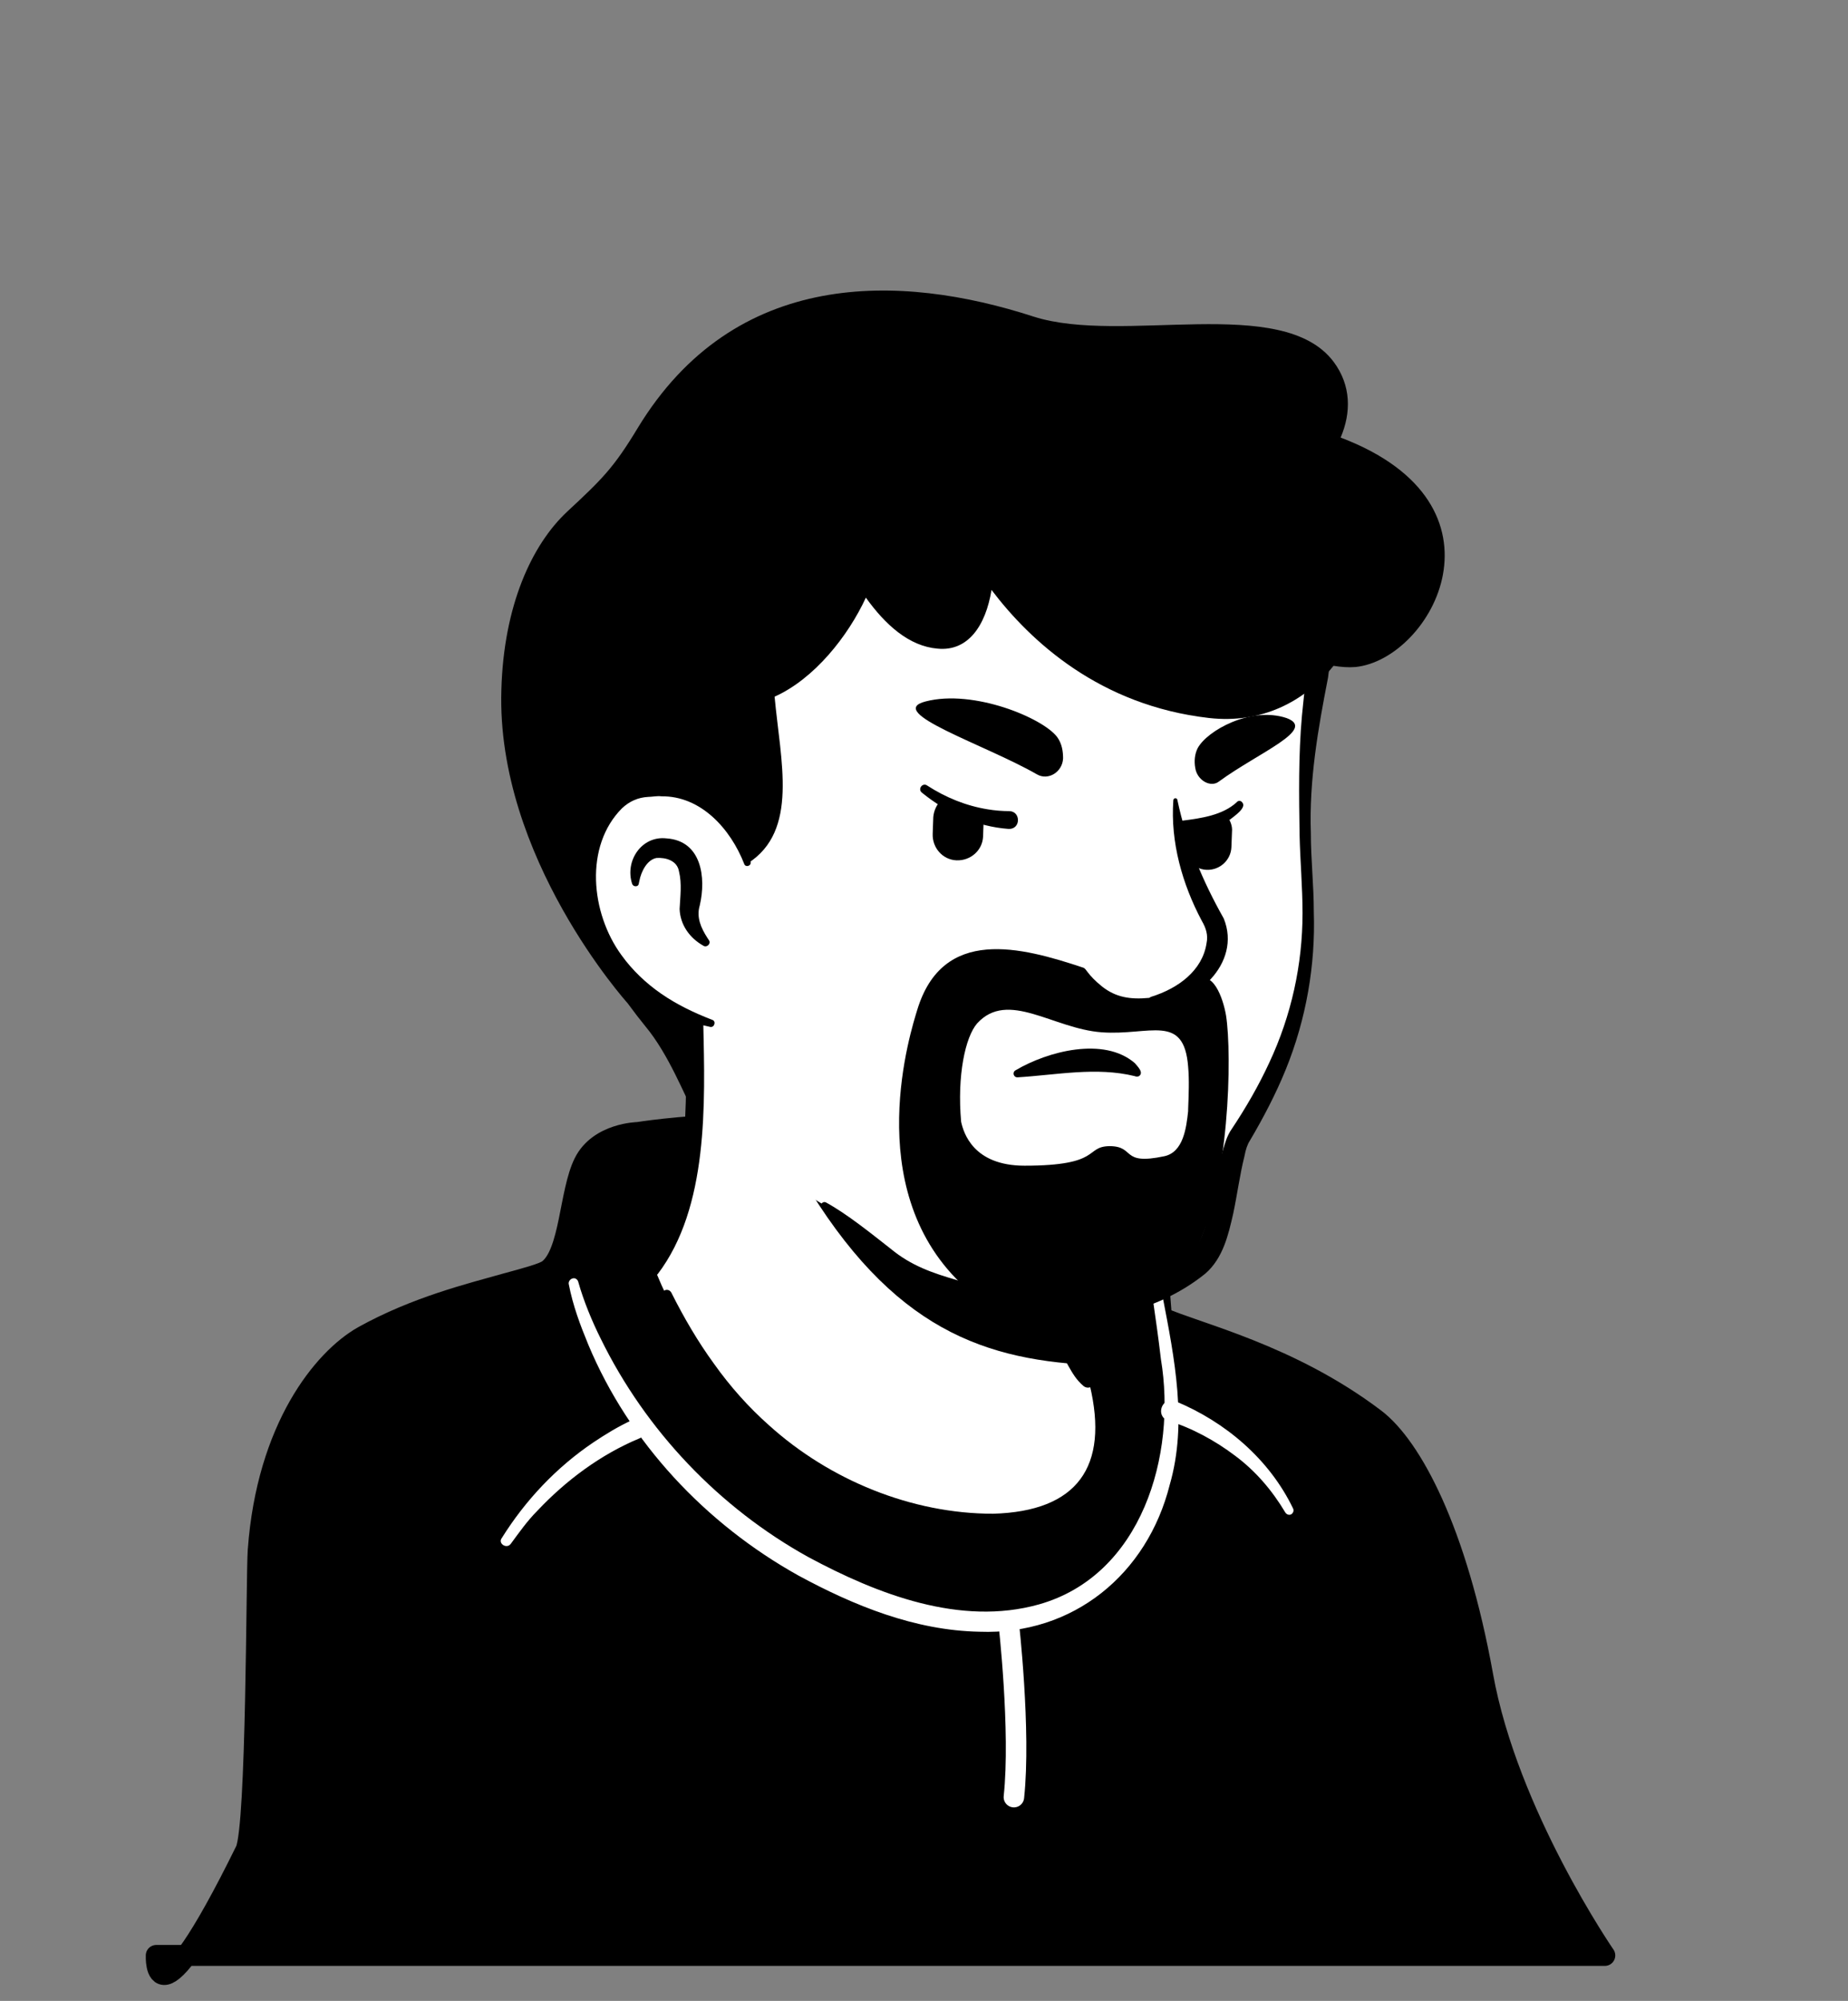 <svg width="85" height="92" viewBox="0 0 85 92" fill="none" xmlns="http://www.w3.org/2000/svg">
<rect x="0" y="0" width="85" height="92" fill="#808080" stroke="none"/>
<g clip-path="url(#clip0_159_3660)">
<path d="M65.063 75.897C64.872 76.033 64.654 76.17 64.463 76.306C64.245 76.442 64.054 76.579 63.836 76.688C63.645 76.797 63.481 76.906 63.291 77.015C63.263 77.042 63.236 77.042 63.209 77.069C62.582 77.451 61.928 77.805 61.273 78.132C61.083 78.242 60.864 78.351 60.674 78.432C60.674 78.432 60.646 78.46 60.619 78.46L59.965 78.787C59.529 79.005 59.065 79.196 58.629 79.387C58.411 79.496 58.166 79.577 57.947 79.659C57.729 79.741 57.484 79.85 57.266 79.932C57.048 80.014 56.803 80.123 56.584 80.204H56.557C56.339 80.286 56.094 80.368 55.876 80.45C55.385 80.613 54.867 80.777 54.376 80.94C54.213 80.995 54.022 81.049 53.858 81.104C53.34 81.268 52.822 81.404 52.304 81.513C52.114 81.567 51.923 81.595 51.705 81.649C51.214 81.758 50.696 81.867 50.205 81.976C50.096 82.004 50.014 82.004 49.905 82.031C49.742 82.058 49.551 82.085 49.387 82.113C49.142 82.14 48.924 82.195 48.679 82.222C48.569 82.249 48.461 82.249 48.351 82.276C48.215 82.303 48.052 82.331 47.888 82.331C47.452 82.385 46.988 82.44 46.552 82.494C46.416 82.522 46.252 82.522 46.116 82.549H46.089C45.898 82.576 45.707 82.576 45.516 82.603C45.325 82.631 45.135 82.631 44.944 82.631C44.835 82.631 44.698 82.658 44.589 82.658C44.371 82.658 44.181 82.685 43.99 82.685C43.717 82.685 43.472 82.712 43.199 82.712H41.836C30.332 82.549 20 77.669 12.612 69.927C12.612 69.927 12.612 69.9 12.585 69.9C11.767 69.163 12.476 65.238 15.774 62.757C19.918 59.622 29.841 57.659 29.841 57.659C29.841 57.659 33.685 57.032 47.943 60.004C56.285 61.748 62.636 64.284 66.18 71.154C66.916 72.571 67.653 74.752 65.063 75.897Z" fill="white"/>
<path d="M48.024 59.704C53.258 60.767 58.847 61.912 63.154 65.374C64.599 66.546 65.553 68.264 66.344 69.927C66.726 70.745 67.107 71.59 67.407 72.489C67.571 73.089 67.816 73.771 67.68 74.48C67.653 74.67 67.489 74.916 67.353 75.052C66.726 75.679 66.044 76.061 65.363 76.551C61.355 79.332 56.748 81.295 51.977 82.331C41.345 84.648 29.841 82.849 20.49 77.26C17.383 75.379 14.52 73.089 12.067 70.39C11.794 70.063 11.794 69.518 11.794 69.163C11.821 68.346 12.039 67.555 12.312 66.819C12.966 65.129 13.811 63.439 15.256 62.266C16.292 61.558 17.41 60.958 18.555 60.467C22.153 58.941 25.943 57.877 29.841 57.441C30.168 57.414 30.223 57.877 29.895 57.932C26.161 58.695 22.453 59.84 18.991 61.394C17.737 62.021 16.401 62.566 15.392 63.548C14.438 64.584 13.757 65.865 13.211 67.173C12.857 67.964 12.612 69.218 12.721 69.845C14.438 71.89 16.456 73.689 18.637 75.243C30.577 83.585 48.706 84.13 61.41 77.178C62.555 76.551 63.672 75.843 64.736 75.106C65.254 74.752 65.799 74.452 66.208 74.043C66.235 74.016 66.208 74.043 66.208 74.07C66.208 74.098 66.18 74.125 66.18 74.125C66.208 73.798 66.099 73.362 65.962 72.926C65.472 71.344 64.681 69.681 63.836 68.237C62.5 66.083 60.237 64.72 57.947 63.629C56.366 62.893 54.703 62.321 53.013 61.776C51.323 61.23 49.605 60.767 47.888 60.358C47.452 60.249 47.588 59.622 48.024 59.704Z" fill="black"/>
</g>
<g clip-path="url(#clip1_159_3660)">
<path d="M50.696 55.178C50.696 55.178 48.106 54.524 42.408 52.697C36.711 50.871 29.35 52.071 29.35 52.071C29.35 52.071 27.551 52.098 26.869 53.461C26.188 54.824 26.242 57.632 25.207 58.395C24.961 58.559 24.28 58.749 23.271 59.022C21.635 59.486 19.155 60.085 16.701 61.448C14.874 62.484 12.285 65.647 11.876 71.29C11.794 72.407 11.821 83.966 11.303 85.084C6.996 93.835 7.187 89.909 7.187 89.909H73.814C73.814 89.909 69.343 83.421 68.198 77.042C66.998 70.39 64.926 66.519 63.236 65.238C59.311 62.266 55.058 61.312 53.422 60.576L53.231 58.123C53.259 58.095 52.195 54.769 50.696 55.178Z" fill="black" stroke="black" stroke-width="0.963" stroke-miterlimit="10" stroke-linecap="round" stroke-linejoin="round"/>
<path d="M53.477 59.622C54.023 62.457 54.622 65.429 53.804 68.264C52.769 72.38 49.361 75.188 45.054 75.025C42.082 74.97 39.274 73.825 36.712 72.435C32.459 70.063 28.942 66.328 27.061 61.83C26.679 60.903 26.352 60.031 26.162 59.05C26.134 58.941 26.216 58.804 26.352 58.777C26.461 58.75 26.57 58.831 26.598 58.941C26.843 59.813 27.225 60.74 27.634 61.558C29.706 65.783 33.086 69.327 37.175 71.59C40.365 73.307 44.181 74.779 47.78 73.771C52.523 72.435 54.132 66.901 53.396 62.485C53.286 61.53 53.15 60.603 53.014 59.649C52.959 59.431 53.423 59.322 53.477 59.622Z" fill="white"/>
<path d="M46.389 74.561C46.389 74.561 46.962 79.577 46.635 82.63" stroke="white" stroke-width="0.943" stroke-miterlimit="10" stroke-linecap="round" stroke-linejoin="round"/>
<path d="M29.405 66.138C27.633 66.874 26.024 68.073 24.716 69.464C24.253 69.927 23.871 70.472 23.489 70.99C23.298 71.236 22.89 70.963 23.08 70.718C24.171 68.973 25.588 67.474 27.279 66.329C27.851 65.947 28.424 65.593 29.078 65.293C29.323 65.184 29.596 65.293 29.705 65.511C29.814 65.729 29.677 66.029 29.405 66.138ZM54.049 64.42C56.366 65.374 58.383 67.092 59.474 69.355C59.529 69.464 59.474 69.573 59.392 69.627C59.283 69.682 59.174 69.627 59.12 69.545C58.52 68.537 57.757 67.637 56.802 66.928C55.903 66.247 54.812 65.647 53.722 65.32C53.122 65.102 53.449 64.202 54.049 64.42Z" fill="white"/>
</g>
<path d="M50.588 66.955C50.015 69.763 46.308 71.453 40.065 68.918C33.577 66.301 30.769 60.058 30.06 58.204C33.904 51.007 31.232 46.018 31.232 46.018C40.092 45.255 47.834 55.614 47.834 55.614L49.034 60.739C49.143 61.176 49.361 61.557 49.688 61.83C50.261 62.839 50.942 65.156 50.588 66.955Z" fill="white"/>
<path d="M29.922 58.286C30.44 57.496 30.767 56.569 30.985 55.669C31.394 53.788 31.53 51.88 31.558 49.972V49.263C31.476 48.554 31.231 47.818 30.958 47.164C30.604 46.291 31.885 45.746 32.294 46.618C32.348 46.727 32.348 46.918 32.348 47.027C32.43 50.735 32.594 55.506 30.249 58.586C30.086 58.75 29.759 58.504 29.922 58.286ZM48.133 55.56C48.541 55.806 48.678 56.133 48.732 56.46C48.896 57.114 48.841 57.823 49.005 58.504C49.141 59.159 49.55 59.786 49.659 60.467C49.796 61.176 50.205 62.675 50.368 63.411C50.423 63.575 50.313 63.766 50.123 63.793C50.014 63.82 49.932 63.793 49.85 63.739C49.496 63.439 49.332 63.139 49.114 62.757C48.76 62.103 48.514 61.503 48.296 60.767C48.105 60.113 48.187 59.404 48.024 58.722C47.887 58.068 47.506 57.441 47.369 56.76C47.288 56.432 47.26 56.078 47.506 55.669C47.669 55.506 47.942 55.451 48.133 55.56Z" fill="black"/>
<path d="M50.097 62.757C44.89 62.485 40.637 60.849 36.494 53.461C39.983 56.542 44.1 57.714 48.434 58.259L49.007 60.767C49.116 61.203 49.77 62.485 50.097 62.757Z" fill="black"/>
<path d="M49.879 61.749C50.805 63.493 51.351 65.674 50.778 67.61C50.342 68.973 49.088 69.982 47.725 70.363C44.563 71.208 40.91 69.873 38.102 68.373C34.639 66.438 32.077 63.194 30.441 59.65C30.332 59.377 30.714 59.159 30.877 59.431C31.45 60.576 32.104 61.694 32.84 62.703C33.576 63.739 34.421 64.693 35.376 65.538C38.156 68.046 41.918 69.6 45.68 69.6C49.551 69.491 51.023 67.446 50.124 63.684C49.988 63.084 49.77 62.457 49.47 61.94C49.306 61.721 49.715 61.476 49.879 61.749Z" fill="black"/>
<path d="M60.429 29.008C60.919 31.297 59.965 32.333 59.965 38.467C59.965 41.548 60.238 43.511 59.338 47.245C58.929 48.963 57.648 51.062 56.776 52.643C55.903 54.224 56.476 56.869 55.004 58.095C50.587 61.776 45.244 60.74 40.392 57.632C40.201 57.523 39.138 56.269 38.81 56.023C37.693 55.178 35.839 54.279 35.294 53.734C33.767 52.234 34.912 49.59 33.985 48.036C32.786 46.046 31.341 47.654 29.787 45.937C27.633 43.592 25.044 38.876 26.325 30.534C28.397 17.012 39.11 15.431 47.044 16.931C55.031 18.457 59.12 22.983 60.429 29.008Z" fill="white"/>
<path d="M31.15 48.363C30.523 47.327 29.733 46.428 28.997 45.446C27.906 43.947 27.088 42.284 26.543 40.539C24.198 33.042 25.48 23.283 32.459 18.648C38.838 14.341 51.242 15.704 56.776 21.02C59.229 23.228 61.601 27.835 61.083 31.161C60.62 33.533 60.211 35.877 60.293 38.304C60.293 39.503 60.429 40.703 60.429 41.929C60.511 44.383 60.075 46.864 59.148 49.154C58.684 50.299 58.112 51.389 57.485 52.452C57.376 52.616 57.294 52.861 57.239 53.161C57.021 54.034 56.912 54.906 56.721 55.806C56.503 56.76 56.258 57.85 55.44 58.559C53.177 60.386 50.151 60.931 47.343 60.713C45.381 60.549 43.472 60.031 41.7 59.186C40.146 58.259 39.111 56.76 37.802 55.56C37.666 55.424 37.829 55.206 37.993 55.288C38.947 55.806 40.092 56.732 40.964 57.414C41.918 58.205 42.9 58.532 44.017 58.859C45.135 59.186 46.28 59.431 47.425 59.513C49.961 59.704 52.687 59.24 54.731 57.659C55.276 57.141 55.467 56.324 55.658 55.56C55.904 54.524 56.04 53.434 56.394 52.425C56.449 52.262 56.558 52.044 56.639 51.934C57.294 50.953 57.894 49.917 58.384 48.854C59.393 46.7 59.911 44.356 59.911 41.984C59.911 40.785 59.802 39.585 59.775 38.386C59.747 36.559 59.72 34.733 59.884 32.906C59.965 32.006 60.102 31.161 60.075 30.289C59.72 27.181 58.248 24.128 56.067 21.892C51.351 17.094 42.409 15.731 36.221 18.021C28.915 20.747 27.006 28.135 26.598 35.196C26.325 39.422 27.606 43.565 30.796 46.482L32.077 47.818C32.513 48.309 31.586 49.017 31.15 48.363Z" fill="black"/>
<path d="M34.367 39.694C34.367 39.694 33.522 35.605 29.541 36.096C26.107 36.532 24.907 44.765 32.704 47.055" fill="white"/>
<path d="M32.35 43.483C31.723 43.129 31.287 42.529 31.259 41.793C31.287 41.248 31.369 40.621 31.232 40.075C31.151 39.557 30.605 39.421 30.196 39.449C29.76 39.53 29.488 40.075 29.406 40.512C29.406 40.539 29.378 40.621 29.378 40.648C29.351 40.784 29.133 40.784 29.079 40.648C28.724 39.585 29.515 38.413 30.66 38.549C32.268 38.658 32.486 40.348 32.186 41.629C32.023 42.175 32.241 42.665 32.541 43.129L32.595 43.211C32.732 43.374 32.514 43.592 32.35 43.483ZM54.159 36.804C54.568 38.74 55.332 40.539 56.286 42.229C57.131 44.301 54.95 46.264 53.014 46.182C52.796 46.182 52.769 45.882 52.96 45.828C54.187 45.446 55.304 44.628 55.495 43.374C55.577 42.992 55.468 42.665 55.277 42.338C54.377 40.648 53.832 38.712 53.968 36.804C53.968 36.668 54.159 36.668 54.159 36.804Z" fill="black"/>
<path d="M34.23 39.721C33.603 38.113 32.239 36.586 30.413 36.614C30.249 36.586 29.977 36.641 29.813 36.641C29.35 36.668 28.968 36.832 28.614 37.159C26.869 38.903 27.169 41.984 28.587 43.919C29.077 44.601 29.704 45.201 30.413 45.691C31.122 46.182 31.912 46.564 32.758 46.891C32.948 46.946 32.867 47.245 32.676 47.218C30.849 46.837 29.105 45.937 27.905 44.438C26.051 42.202 25.669 38.467 27.878 36.286C28.368 35.85 29.05 35.523 29.732 35.523C29.95 35.523 30.277 35.468 30.495 35.523C31.64 35.578 32.73 36.15 33.439 37.05C34.066 37.813 34.42 38.74 34.529 39.667C34.529 39.83 34.284 39.885 34.23 39.721Z" fill="black"/>
<path d="M61.663 20.119C62.153 18.974 62.153 17.72 61.336 16.629C58.964 13.494 51.63 15.866 47.541 14.557C41.407 12.567 33.801 12.322 29.331 19.682C28.213 21.536 27.668 22.054 26.087 23.526C24.451 25.053 23.169 27.861 23.061 31.705C22.815 39.42 28.867 46.126 28.867 46.126C29.167 46.535 29.44 46.889 29.685 47.189C31.866 49.806 32.547 54.85 31.893 46.889C25.105 44.272 26.332 36.666 29.631 36.257C33.12 35.821 34.21 38.929 34.401 39.692C36.746 38.193 35.901 35.003 35.628 32.032C37.455 31.214 39.008 29.251 39.826 27.479C40.726 28.733 41.816 29.715 43.125 29.824C44.515 29.96 45.333 28.788 45.606 27.125C47.405 29.497 50.594 32.441 55.611 33.013C58.01 33.286 60 32.277 61.336 30.614C61.69 30.669 62.017 30.696 62.344 30.669C65.861 30.314 69.787 23.199 61.663 20.119Z" fill="black"/>
<path d="M46.389 38.113C44.917 38.004 43.554 37.377 42.409 36.45C42.191 36.286 42.436 35.959 42.654 36.123C43.499 36.668 44.426 37.05 45.435 37.213C45.762 37.268 46.116 37.295 46.416 37.295C46.961 37.295 46.961 38.14 46.389 38.113ZM54.404 37.731C55.249 37.622 56.23 37.486 56.884 36.886C56.939 36.804 57.075 36.804 57.13 36.886C57.375 37.131 56.748 37.54 56.584 37.676C55.957 38.085 55.249 38.358 54.54 38.549C54.322 38.603 54.104 38.467 54.049 38.249C53.967 38.004 54.158 37.758 54.404 37.731ZM47.697 35.605C48.215 35.904 48.87 35.496 48.897 34.869C48.897 34.541 48.843 34.187 48.624 33.887C47.97 33.015 44.781 31.679 42.572 32.252C40.664 32.742 45.326 34.242 47.697 35.605ZM56.067 35.932C55.685 36.232 55.058 35.877 54.976 35.305C54.922 35.005 54.949 34.678 55.085 34.405C55.521 33.587 57.539 32.47 59.174 33.015C60.592 33.533 57.893 34.596 56.067 35.932Z" fill="black"/>
<path d="M43.308 36.777C43.09 36.968 42.954 37.268 42.927 37.567L42.9 38.331C42.872 38.985 43.363 39.53 43.99 39.557C44.644 39.585 45.19 39.094 45.217 38.467L45.244 37.704V37.622C44.508 37.567 43.908 37.268 43.308 36.777ZM54.486 38.085V38.14L54.458 38.849C54.431 39.449 54.895 39.966 55.494 39.994C56.094 40.021 56.612 39.557 56.639 38.958L56.666 38.249C56.694 37.976 56.585 37.731 56.448 37.54C55.849 37.895 55.167 37.976 54.486 38.085Z" fill="black"/>
<path d="M52.196 49.48C50.424 49.044 48.597 49.426 46.798 49.535C46.607 49.535 46.553 49.29 46.717 49.208C48.189 48.336 50.778 47.654 52.196 48.881C52.305 49.017 52.632 49.317 52.387 49.48C52.332 49.508 52.251 49.508 52.196 49.48Z" fill="black"/>
<path d="M56.394 46.7C56.258 45.882 55.767 44.519 55.004 45.119C54.704 45.364 53.15 45.855 52.85 45.882C51.978 45.964 51.323 45.855 50.696 45.364C49.987 44.792 49.987 44.547 49.824 44.492C46.962 43.538 43.363 42.584 42.191 46.428C41.918 47.327 39.574 54.552 44.181 58.995C44.644 59.104 47.37 60.44 52.986 58.941C53.668 58.641 54.54 58.341 54.922 57.632C56.585 54.552 56.667 48.445 56.394 46.7ZM47.125 53.597C44.753 53.597 44.317 52.071 44.208 51.58C44.017 49.454 44.399 47.682 44.944 47.055C46.362 45.501 48.434 47.3 50.669 47.464C52.877 47.627 54.458 46.564 54.649 49.045C54.704 49.645 54.676 50.326 54.649 51.008V51.089C54.567 51.853 54.431 52.97 53.559 53.161C51.514 53.597 52.25 52.698 51.023 52.698C49.879 52.725 50.696 53.597 47.125 53.597Z" fill="black"/>
<defs>
<clipPath id="clip0_159_3660">
<rect width="83.42" height="83.42" fill="white" transform="translate(0.699 0.002)"/>
</clipPath>
<clipPath id="clip1_159_3660">
<rect width="83.42" height="91.326" fill="white" transform="translate(0.699 0.002)"/>
</clipPath>
</defs>
</svg>
